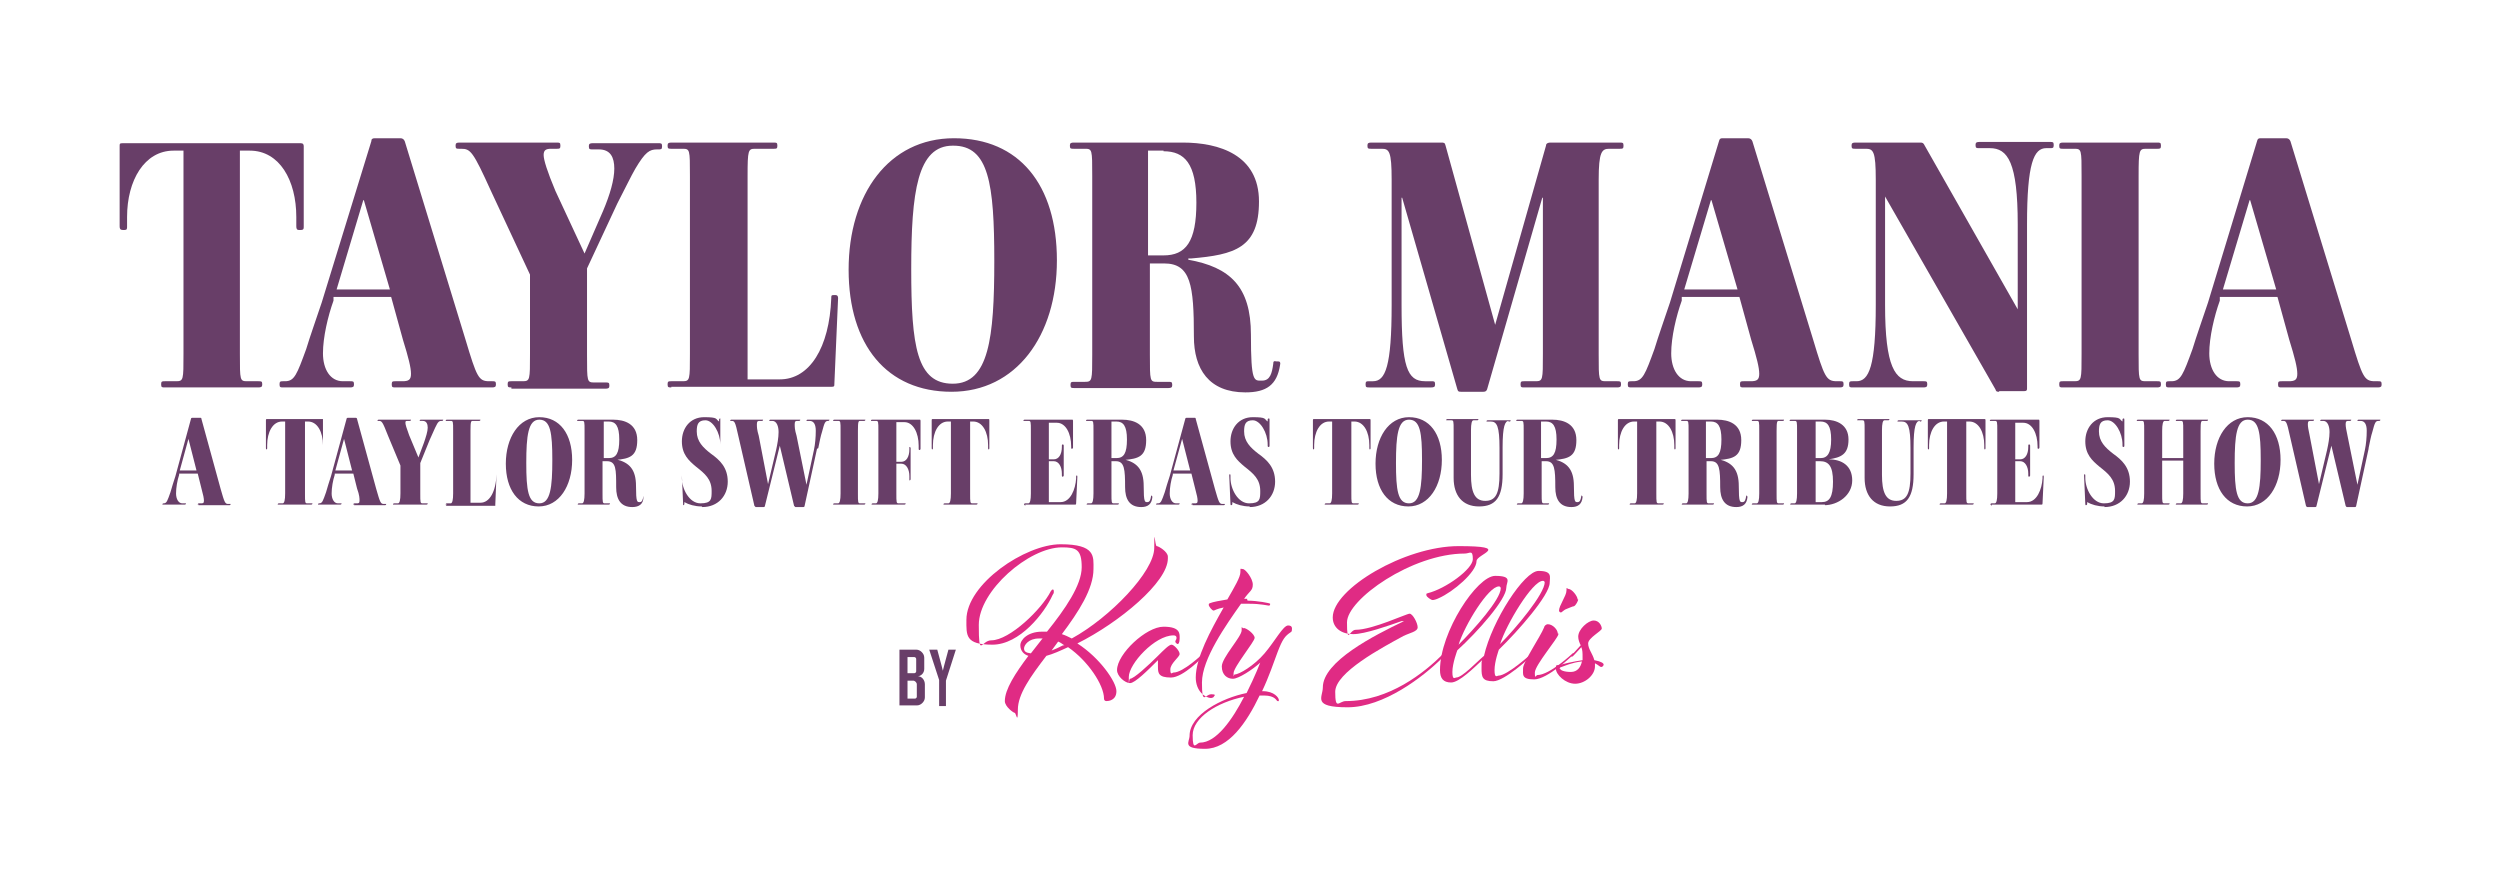<?xml version="1.0" encoding="UTF-8"?> <svg xmlns="http://www.w3.org/2000/svg" id="Ebene_1" version="1.1" viewBox="0 0 403.3 143"><defs><style> .st0 { fill: #683e68; } .st1 { fill: #e02b84; } </style></defs><g><g><path class="st0" d="M26.6,62.5c-.4,0-.6,0-.6-.4v-.2c0-.4.2-.4.6-.4h1.8c1.2,0,1.2-.2,1.2-4.4V24.3h-1.6c-4.7,0-7.5,4.8-7.5,10.7v1.5c0,.4,0,.6-.4.6h-.3c-.4,0-.5-.2-.5-.6v-12.9c0-.4,0-.5.5-.5h28.7c.4,0,.5.2.5.5v12.9c0,.4,0,.6-.5.6h-.3c-.3,0-.4-.2-.4-.6v-1.5c0-5.9-2.7-10.7-7.5-10.7h-1.6v32.8c0,4.3,0,4.4,1.2,4.4h1.8c.4,0,.6,0,.6.4v.2c0,.3-.2.4-.6.4,0,0-15.1,0-15.1,0Z"></path><path class="st0" d="M63.8,62.5c-.4,0-.6,0-.6-.4v-.2c0-.4.2-.4.6-.4h1.1c1,0,1.4-.2,1.4-1.2s-.4-2.6-1.3-5.5l-1.9-6.9h-9.3v.6c-.9,2.5-1.7,5.9-1.7,8.5s1.2,4.5,3.2,4.5h1.2c.4,0,.6,0,.6.4v.2c0,.3-.2.4-.6.4h-10.8c-.4,0-.6,0-.6-.4v-.2c0-.4.2-.4.6-.4h.3c1.5,0,1.9-1.1,3.4-5.2.6-2,1.6-4.8,2.5-7.5l8-26c0-.4.2-.5.6-.5h4.1q.5,0,.7.5l9.8,32c1.8,6,2.1,6.7,3.8,6.7h.5c.4,0,.6,0,.6.4v.2c0,.3-.2.4-.6.4,0,0-15.6,0-15.6,0ZM58.6,32.3h0l-4.3,14.4h8.6l-4.2-14.4h0Z"></path><path class="st0" d="M82.5,62.5c-.4,0-.6,0-.6-.4v-.2c0-.4.2-.4.6-.4h1.8c1.2,0,1.2-.2,1.2-4.4v-12.8l-6.3-13.5c-2.9-6.4-3.3-6.8-4.8-6.8h-.3c-.4,0-.6,0-.6-.4v-.2c0-.3.2-.4.6-.4h15.7c.4,0,.6,0,.6.4v.2c0,.4-.2.4-.6.4h-.9c-.8,0-1.2.2-1.2,1s.6,2.7,1.9,5.8l4.7,10.1h0l3-6.9c1.1-2.6,1.8-5,1.8-6.8s-.6-3.1-2.5-3.1h-1c-.4,0-.6,0-.6-.4v-.2c0-.3.2-.4.6-.4h10.6c.4,0,.6,0,.6.4v.2c0,.4-.2.4-.6.4h-.2c-1.2,0-1.9.4-3.5,3.1-.7,1.2-1.6,3.1-2.9,5.6l-4.9,10.5v14c0,4.3,0,4.4,1.2,4.4h1.8c.4,0,.6,0,.6.4v.2c0,.3-.2.4-.6.4h-15.2v-.2Z"></path><path class="st0" d="M108.3,62.5c-.4,0-.6,0-.6-.4v-.2c0-.4.2-.4.6-.4h1.8c1.2,0,1.2-.2,1.2-4.4v-28.7c0-4.3,0-4.4-1.2-4.4h-1.8c-.4,0-.6,0-.6-.4v-.2c0-.3.2-.4.6-.4h16.5c.4,0,.6,0,.6.4v.2c0,.4-.2.4-.6.4h-3c-1.1,0-1.2.2-1.2,4.4v32.8h5.2c4.8,0,8-5.1,8.3-13.1,0-.4,0-.5.4-.5h.3c.3,0,.4.2.4.5l-.6,13.8c0,.4,0,.5-.5.5h-25.8Z"></path><path class="st0" d="M153.5,63.2c-10.4,0-16.6-7.5-16.6-19.7s6.5-21.2,17-21.2,16.6,7.5,16.6,19.7-6.6,21.2-17,21.2ZM153.7,23.5c-5.7,0-6.7,7.4-6.7,19.9s.9,18.5,6.7,18.5,6.7-7.3,6.7-19.8-.9-18.6-6.6-18.6h0Z"></path><path class="st0" d="M191.7,41.7v.2c6.7,1.2,10.1,4.3,10.1,12.1s.5,7.4,1.8,7.4,1.6-1.2,1.8-2.7c0-.4.1-.5.5-.4h.3c.3,0,.4.2.3.6-.5,3.2-2.2,4.4-5.6,4.4-5.9,0-8.3-3.8-8.3-9,0-8.3-.5-11.8-4.8-11.8h-2.3v14.7c0,4.3,0,4.4,1.2,4.4h1.8c.4,0,.6,0,.6.4v.2c0,.3-.2.4-.6.4h-15.2c-.4,0-.6,0-.6-.4v-.2c0-.4.2-.4.6-.4h1.7c1.2,0,1.2-.2,1.2-4.4v-28.8c0-4.3,0-4.4-1.2-4.4h-1.8c-.4,0-.6,0-.6-.4v-.2c0-.3.2-.4.6-.4h17.6c5.9,0,12.3,2,12.3,9.5s-3.9,8.6-11,9.2h-.4ZM187.7,24.3h-2.5v16.9h2.5c3.6,0,5.3-2.2,5.3-8.5s-1.9-8.3-5.3-8.3h0Z"></path><path class="st0" d="M245.9,62.5c-.4,0-.6,0-.6-.4v-.2c0-.4.2-.4.6-.4h1.8c1.2,0,1.2-.2,1.2-4.4v-25.2h-.1l-8.9,30.9c-.1.3-.3.4-.6.4h-3.6c-.3,0-.5,0-.6-.4l-8.9-30.9h-.1v17.3c0,10,.9,12.3,3.8,12.3h1c.4,0,.6,0,.6.4v.2c0,.3-.2.4-.6.4h-10c-.4,0-.6,0-.6-.4v-.2c0-.4.2-.4.6-.4h.6c2,0,3-2.4,3-12.3v-20.2c0-4.6-.4-5-1.6-5h-1.7c-.4,0-.6,0-.6-.4v-.2c0-.3.2-.4.6-.4h11.3c.4,0,.6,0,.7.5l8,28.9h0l8.2-28.9c0-.4.4-.5.7-.5h11.2c.4,0,.6,0,.6.4v.2c0,.4-.2.4-.6.4h-1.7c-1.2,0-1.7.5-1.7,5v28.1c0,4.3,0,4.4,1.2,4.4h1.8c.4,0,.6,0,.6.4v.2c0,.3-.2.4-.6.4h-15.3.3Z"></path><path class="st0" d="M281.3,62.5c-.4,0-.6,0-.6-.4v-.2c0-.4.2-.4.6-.4h1.1c1,0,1.4-.2,1.4-1.2s-.4-2.6-1.3-5.5l-1.9-6.9h-9.3v.6c-.9,2.5-1.7,5.9-1.7,8.5s1.2,4.5,3.2,4.5h1.2c.4,0,.6,0,.6.4v.2c0,.3-.2.4-.6.4h-10.8c-.4,0-.6,0-.6-.4v-.2c0-.4.2-.4.6-.4h.3c1.5,0,1.9-1.1,3.4-5.2.6-2,1.6-4.8,2.5-7.5l7.9-26c.1-.4.2-.5.6-.5h4.1q.5,0,.7.5l9.8,32c1.8,6,2.1,6.7,3.8,6.7h.5c.4,0,.6,0,.6.4v.2c0,.3-.2.4-.6.4h-15.6.1ZM276,32.3h0l-4.3,14.4h8.6l-4.2-14.4h0Z"></path><path class="st0" d="M322.5,63.2c-.3,0-.5,0-.6-.4l-17.8-31.1h0v17.5c0,10,1.6,12.3,4.5,12.3h1.7c.4,0,.6,0,.6.4v.2c0,.3-.2.4-.6.4h-11.4c-.4,0-.6,0-.6-.4v-.2c0-.4.2-.4.6-.4h.6c2,0,3.1-2.4,3.1-12.3v-20.2c0-4.6-.4-5-1.6-5h-1.7c-.4,0-.6,0-.6-.4v-.2c0-.3.2-.4.6-.4h10.5c.4,0,.5.1.7.5l15,26.4h0v-13.7c0-10-1.6-12.3-4.5-12.3h-1.7c-.4,0-.6,0-.6-.4v-.2c0-.3.2-.4.6-.4h11.4c.4,0,.6,0,.6.4v.2c0,.4-.2.4-.6.4h-.6c-2,0-3.1,2.4-3.1,12.3v26.5c0,.3-.1.4-.5.4h-4Z"></path><path class="st0" d="M332.8,62.5c-.4,0-.6,0-.6-.4v-.2c0-.4.2-.4.6-.4h1.8c1.2,0,1.2-.2,1.2-4.4v-28.7c0-4.3,0-4.4-1.2-4.4h-1.8c-.4,0-.6,0-.6-.4v-.2c0-.3.2-.4.6-.4h15.2c.4,0,.6,0,.6.4v.2c0,.4-.2.4-.6.4h-1.8c-1.1,0-1.2.2-1.2,4.4v28.7c0,4.3,0,4.4,1.2,4.4h1.8c.4,0,.6,0,.6.4v.2c0,.3-.2.4-.6.4h-15.3,0Z"></path><path class="st0" d="M368.1,62.5c-.4,0-.6,0-.6-.4v-.2c0-.4.2-.4.6-.4h1.1c1,0,1.4-.2,1.4-1.2s-.4-2.6-1.3-5.5l-1.9-6.9h-9.3v.6c-.9,2.5-1.7,5.9-1.7,8.5s1.2,4.5,3.2,4.5h1.2c.4,0,.6,0,.6.4v.2c0,.3-.2.4-.6.4h-10.8c-.4,0-.6,0-.6-.4v-.2c0-.4.2-.4.6-.4h.3c1.5,0,1.9-1.1,3.4-5.2.6-2,1.6-4.8,2.5-7.5l7.9-26c.1-.4.2-.5.6-.5h4.1q.5,0,.7.5l9.8,32c1.8,6,2.1,6.7,3.8,6.7h.5c.4,0,.6,0,.6.4v.2c0,.3-.2.4-.6.4h-15.6,0ZM362.9,32.3h0l-4.3,14.4h8.6l-4.2-14.4h-.1Z"></path></g><g><path class="st0" d="M32.1,81.4c-.1,0-.2,0-.2,0h0q0-.2.2-.2h.3c.3,0,.5,0,.5-.4s-.1-.9-.4-2l-.6-2.4h-3v.2c-.3.9-.5,2.1-.5,3s.4,1.6,1,1.6h.4c.1,0,.2,0,.2,0h0q0,.2-.2.2h-3.4c0,0-.2,0-.2,0h0q0-.2.2-.2h0c.5,0,.6-.4,1.1-1.8.2-.7.5-1.7.8-2.6l2.5-9.2c0,0,0-.2.2-.2h1.3c.1,0,.2,0,.2.2l3.1,11.3c.6,2.1.7,2.4,1.2,2.4h.2c.1,0,.2,0,.2,0h0q0,.2-.2.2h-5ZM30.4,70.8h0l-1.4,5.1h2.7l-1.3-5.1Z"></path><path class="st0" d="M45,81.4c-.1,0-.2,0-.2,0h0q0-.2.2-.2h.6q.4,0,.4-1.6v-11.6h-.5c-1.5,0-2.4,1.7-2.4,3.8v.5c0,0,0,.2-.1.2h0q-.1,0-.1-.2v-4.5c0,0,0-.2.1-.2h9.1q0,0,0,.2v4.5c0,0,0,.2,0,.2h0q0,0,0-.2v-.5c0-2.1-.9-3.8-2.4-3.8h-.5v11.6c0,1.5,0,1.6.4,1.6h.6c.1,0,.2,0,.2,0h0q0,.2-.2.2h-5.1Z"></path><path class="st0" d="M57.2,81.4c0,0-.2,0-.2,0h0q0-.2.2-.2h.3c.3,0,.5,0,.5-.4s0-.9-.4-2l-.6-2.4h-3v.2c-.3.9-.5,2.1-.5,3s.4,1.6,1,1.6h.4c0,0,.2,0,.2,0h0q0,.2-.2.2h-3.4c-.1,0-.2,0-.2,0h0q0-.2.2-.2h0c.5,0,.6-.4,1.1-1.8.2-.7.5-1.7.8-2.6l2.5-9.2c0,0,0-.2.2-.2h1.3c0,0,.2,0,.2.2l3.1,11.3c.6,2.1.7,2.4,1.2,2.4h.2c0,0,.2,0,.2,0h0q0,.2-.2.2h-5ZM55.5,70.8h0l-1.4,5.1h2.7l-1.3-5.1Z"></path><path class="st0" d="M63.6,81.4c0,0-.2,0-.2,0h0q0-.2.2-.2h.6q.4,0,.4-1.6v-4.5l-2-4.8c-.9-2.3-1-2.4-1.5-2.4h0c0,0-.2,0-.2,0h0q0-.2.2-.2h5c0,0,.2,0,.2,0h0q0,.2-.2.2h-.3c-.3,0-.4,0-.4.3s.2.9.6,2l1.5,3.6h0l.9-2.4c.3-.9.6-1.8.6-2.4s-.2-1.1-.8-1.1h-.3c0,0-.2,0-.2,0h0q0-.2.2-.2h3.4c0,0,.2,0,.2,0h0q0,.2-.2.2h0c-.4,0-.6,0-1.1,1.1s-.5,1.1-.9,2l-1.5,3.7v4.9c0,1.5,0,1.6.4,1.6h.6c0,0,.2,0,.2,0h0q0,.2-.2.2h-5.2Z"></path><path class="st0" d="M72.1,81.4c0,0-.2,0-.2,0h0q0-.2.2-.2h.6q.4,0,.4-1.6v-10.1c0-1.5,0-1.6-.4-1.6h-.6c0,0-.2,0-.2,0h0q0-.2.2-.2h5.2c0,0,.2,0,.2,0h0q0,.2-.2.2h-1c-.3,0-.4,0-.4,1.6v11.6h1.6c1.5,0,2.5-1.8,2.6-4.6,0,0,0-.2,0-.2h0q0,0,0,.2l-.2,4.9c0,0,0,.2,0,.2h-8.2.2Z"></path><path class="st0" d="M86.9,81.7c-3.3,0-5.3-2.7-5.3-6.9s2.1-7.5,5.4-7.5,5.3,2.7,5.3,6.9-2.1,7.5-5.4,7.5ZM87,67.7c-1.8,0-2.1,2.6-2.1,7s.3,6.5,2.1,6.5,2.1-2.6,2.1-7-.3-6.5-2.1-6.5Z"></path><path class="st0" d="M99.4,74.1h0c2.1.5,3.2,1.6,3.2,4.3s.2,2.6.6,2.6.5-.4.6-1c0,0,0-.2,0,0h0q0,0,0,.2c0,1.1-.7,1.6-1.8,1.6-1.9,0-2.6-1.3-2.6-3.2,0-2.9,0-4.2-1.5-4.2h-.7v5.2c0,1.5,0,1.6.4,1.6h.6c0,0,.2,0,.2,0h0q0,.2-.2.2h-4.8c0,0-.2,0-.2,0h0q0-.2.2-.2h.5q.4,0,.4-1.6v-10.1c0-1.5,0-1.6-.4-1.6h-.6c0,0-.2,0-.2,0h0q0-.2.2-.2h5.6c1.9,0,3.9.7,3.9,3.3s-1.2,3-3.5,3.2h0ZM98.2,68h-.8v5.9h.8c1.2,0,1.7-.8,1.7-3s-.6-2.9-1.7-2.9Z"></path><path class="st0" d="M113.2,81.7c-1.1,0-2.1-.3-2.8-.7v.3c0,0,0,.2-.2.2h0q0,0,0-.2l-.2-4.6c0,0,0-.2,0-.2h0q0,0,0,.2v.4c0,1.8,1.2,4.1,3,4.1s1.8-.7,1.8-2c0-1.9-1.1-2.8-2.5-3.9-1.2-1-2.3-2-2.3-4.1s1.3-3.9,3.6-3.9,1.8.3,2.4.7v-.3c0,0,0-.2.2-.2h0q0,0,0,.2v4.2c0,0,0,.2,0,.2h0q0,0,0-.2v-.2c0-1.9-1.2-3.9-2.4-3.9s-1.4.7-1.4,1.8c0,1.6,1,2.6,2.3,3.6,1.4,1,2.7,2.2,2.7,4.5s-1.6,4.1-4.1,4.1h0Z"></path><path class="st0" d="M131.8,72.4l-2,9.2c0,0,0,.2-.2.2h-1.3q0,0-.2-.2l-2.3-9.7h0l-2.4,9.7c0,0,0,.2-.2.2h-1.3q0,0-.2-.2l-2.6-11.3c-.5-2.3-.6-2.4-1.1-2.4h0c0,0-.2,0-.2,0h0q0-.2.2-.2h4.9c0,0,.2,0,.2,0h0q0,.2-.2.2h-.3c-.3,0-.5,0-.5.5s0,.9.3,1.9l1.5,7.8h0l1.3-5.5c.2-.9.4-2,.4-2.9s-.3-1.8-1-1.8h-.3c0,0-.2,0-.2,0h0q0-.2.2-.2h4.6c0,0,.2,0,.2,0h0q0,.2-.2.2h-.2c-.3,0-.5,0-.5.5s0,.9.3,1.9l1.6,7.9h0l1.2-5.6c.2-.9.3-2.1.3-3.1s-.3-1.6-1-1.6h-.3c0,0-.2,0-.2,0h0q0-.2.2-.2h3.3c0,0,.2,0,.2,0h0q0,.2-.2.2h0c-.5,0-.6.3-1,1.8-.2.6-.4,1.6-.6,2.6h0Z"></path><path class="st0" d="M134.6,81.4c0,0-.2,0-.2,0h0q0-.2.2-.2h.6q.4,0,.4-1.6v-10.1c0-1.5,0-1.6-.4-1.6h-.6c0,0-.2,0-.2,0h0q0-.2.2-.2h4.8c0,0,.2,0,.2,0h0q0,.2-.2.2h-.6c-.3,0-.4,0-.4,1.6v10.1c0,1.5,0,1.6.4,1.6h.6c0,0,.2,0,.2,0h0q0,.2-.2.2h-4.9,0Z"></path><path class="st0" d="M140.8,81.4c0,0-.2,0-.2,0h0q0-.2.2-.2h.5q.4,0,.4-1.6v-10.1c0-1.5,0-1.6-.4-1.6h-.6c0,0-.2,0-.2,0h0q0-.2.2-.2h7.7q.1,0,.1.2v4.5c0,0,0,.2-.2.2h0q-.1,0-.1-.2v-.5c0-2.1-.9-3.8-2.3-3.8h-1.3v6.4h.8c.8,0,1.3-.8,1.3-2v-.2c0,0,0-.2,0-.2h0c0,0,.2,0,.2.2v5c0,0,0,.2-.2.2h0q0,0,0-.2v-.5c0-1.1-.5-2-1.3-2h-.8v4.8c0,1.5,0,1.6.4,1.6h.9c0,0,.2,0,.2,0h0q0,.2-.2.2h-5.2,0Z"></path><path class="st0" d="M152.4,81.4c-.1,0-.2,0-.2,0h0q0-.2.2-.2h.6q.4,0,.4-1.6v-11.6h-.5c-1.5,0-2.4,1.7-2.4,3.8v.5c0,0,0,.2-.1.2h0q-.1,0-.1-.2v-4.5c0,0,0-.2.1-.2h9.1q.1,0,.1.2v4.5c0,0,0,.2-.1.2h0q-.1,0-.1-.2v-.5c0-2.1-.9-3.8-2.4-3.8h-.5v11.6c0,1.5,0,1.6.4,1.6h.6c.1,0,.2,0,.2,0h0q0,.2-.2.2h-5.1Z"></path><path class="st0" d="M165.4,81.4c-.1,0-.2,0-.2,0h0q0-.2.2-.2h.5q.4,0,.4-1.6v-10.1c0-1.5,0-1.6-.4-1.6h-.6c-.1,0-.2,0-.2,0h0q0-.2.2-.2h7.7q.1,0,.1.2v4.3c0,0,0,.2-.2.2h0q-.1,0-.1-.2v-.2c0-2.1-.9-3.8-2.3-3.8h-1.3v5.9h.8c.8,0,1.3-.8,1.3-2v-.2c0,0,0-.2.1-.2h0c.1,0,.2,0,.2.2v4.8c0,0,0,.2-.2.2h0q-.1,0-.1-.2v-.3c0-1.1-.5-2-1.3-2h-.8v6.6h1.9c1.6,0,2.4-2.1,2.5-3.8v-.3c0,0,0-.2.1-.2h0q.1,0,.1.2l-.2,4.3c0,0,0,.2-.1.2h-8.3l.2.2Z"></path><path class="st0" d="M181.3,74.1h0c2.1.5,3.2,1.6,3.2,4.3s.2,2.6.6,2.6.5-.4.6-1c0,0,0-.2.1,0h0q.1,0,.1.2c-.1,1.1-.7,1.6-1.8,1.6-1.9,0-2.6-1.3-2.6-3.2,0-2.9-.1-4.2-1.5-4.2h-.7v5.2c0,1.5,0,1.6.4,1.6h.6c.1,0,.2,0,.2,0h0q0,.2-.2.2h-4.8c-.1,0-.2,0-.2,0h0q0-.2.2-.2h.5q.4,0,.4-1.6v-10.1c0-1.5,0-1.6-.4-1.6h-.6c-.1,0-.2,0-.2,0h0q0-.2.2-.2h5.6c1.9,0,3.9.7,3.9,3.3s-1.2,3-3.5,3.2h-.1ZM180.1,68h-.8v5.9h.8c1.2,0,1.7-.8,1.7-3s-.6-2.9-1.7-2.9Z"></path><path class="st0" d="M192.4,81.4c-.1,0-.2,0-.2,0h0q0-.2.2-.2h.3c.3,0,.5,0,.5-.4s-.1-.9-.4-2l-.6-2.4h-3v.2c-.3.9-.5,2.1-.5,3s.4,1.6,1,1.6h.4c.1,0,.2,0,.2,0h0q0,.2-.2.2h-3.4c-.1,0-.2,0-.2,0h0q0-.2.2-.2h.1c.5,0,.6-.4,1.1-1.8.2-.7.5-1.7.8-2.6l2.5-9.2c0,0,0-.2.2-.2h1.3c.1,0,.2,0,.2.2l3.1,11.3c.6,2.1.7,2.4,1.2,2.4h.2c.1,0,.2,0,.2,0h0q0,.2-.2.2h-5ZM190.7,70.8h0l-1.4,5.1h2.7l-1.3-5.1Z"></path><path class="st0" d="M201.6,81.7c-1.1,0-2.1-.3-2.8-.7v.3c0,0,0,.2-.2.2h0q-.1,0-.1-.2l-.2-4.6c0,0,0-.2.1-.2h0q.1,0,.1.2v.4c0,1.8,1.2,4.1,3,4.1s1.8-.7,1.8-2c0-1.9-1.1-2.8-2.5-3.9-1.2-1-2.3-2-2.3-4.1s1.3-3.9,3.6-3.9,1.8.3,2.4.7v-.3c0,0,0-.2.2-.2h0q.1,0,.1.2v4.2c0,0,0,.2-.1.2h-.1q-.1,0-.1-.2v-.2c0-1.9-1.2-3.9-2.4-3.9s-1.4.7-1.4,1.8c0,1.6,1,2.6,2.3,3.6,1.4,1,2.7,2.2,2.7,4.5s-1.6,4.1-4.1,4.1h0Z"></path><path class="st0" d="M213.9,81.4c-.1,0-.2,0-.2,0h0q0-.2.2-.2h.6q.4,0,.4-1.6v-11.6h-.5c-1.5,0-2.4,1.7-2.4,3.8v.5c0,0,0,.2-.1.2h0q-.1,0-.1-.2v-4.5c0,0,0-.2.1-.2h9.1q.1,0,.1.2v4.5c0,0,0,.2-.1.2h0q-.1,0-.1-.2v-.5c0-2.1-.9-3.8-2.4-3.8h-.5v11.6c0,1.5,0,1.6.4,1.6h.6c.1,0,.2,0,.2,0h0q0,.2-.2.2h-5.1Z"></path><path class="st0" d="M227.2,81.7c-3.3,0-5.3-2.7-5.3-6.9s2.1-7.5,5.4-7.5,5.3,2.7,5.3,6.9-2.1,7.5-5.4,7.5ZM227.3,67.7c-1.8,0-2.1,2.6-2.1,7s.3,6.5,2.1,6.5,2.1-2.6,2.1-7-.3-6.5-2.1-6.5Z"></path><path class="st0" d="M243.4,67.9c-.6,0-1,.8-1,4.3v4.3c0,3.7-1.1,5.2-3.8,5.2s-4.1-1.8-4.1-4.6v-7.7c0-1.5,0-1.6-.4-1.6h-.6c-.1,0-.2,0-.2,0h0q0-.2.2-.2h4.8c.1,0,.2,0,.2,0h0q0,.2-.2.2h-.6q-.4,0-.4,1.6v7.2c0,2.8.6,4.2,2.3,4.2s2.3-1.2,2.3-4.4v-4.1c0-3.5-.4-4.3-1.4-4.3h-.5c-.1,0-.2,0-.2,0h0q0-.2.2-.2h3.5c.1,0,.2,0,.2,0h0q0,.2-.2.2h-.2,0Z"></path><path class="st0" d="M250.7,74.1h0c2.1.5,3.2,1.6,3.2,4.3s.2,2.6.6,2.6.5-.4.6-1c0,0,0-.2.1,0h0q.1,0,.1.2c-.1,1.1-.7,1.6-1.8,1.6-1.9,0-2.6-1.3-2.6-3.2,0-2.9-.1-4.2-1.5-4.2h-.7v5.2c0,1.5,0,1.6.4,1.6h.6c.1,0,.2,0,.2,0h0q0,.2-.2.2h-4.8c-.1,0-.2,0-.2,0h0q0-.2.2-.2h.5q.4,0,.4-1.6v-10.1c0-1.5,0-1.6-.4-1.6h-.6c-.1,0-.2,0-.2,0h0q0-.2.2-.2h5.6c1.9,0,3.9.7,3.9,3.3s-1.2,3-3.5,3.2h-.1ZM249.4,68h-.8v5.9h.8c1.2,0,1.7-.8,1.7-3s-.6-2.9-1.7-2.9Z"></path><path class="st0" d="M263.1,81.4c-.1,0-.2,0-.2,0h0q0-.2.2-.2h.6q.4,0,.4-1.6v-11.6h-.5c-1.5,0-2.4,1.7-2.4,3.8v.5c0,0,0,.2-.1.2h0q-.1,0-.1-.2v-4.5c0,0,0-.2.1-.2h9.1q.1,0,.1.2v4.5c0,0,0,.2-.1.2h0q-.1,0-.1-.2v-.5c0-2.1-.9-3.8-2.4-3.8h-.5v11.6c0,1.5,0,1.6.4,1.6h.6c.1,0,.2,0,.2,0h0q0,.2-.2.2h-5.1Z"></path><path class="st0" d="M277.3,74.1h0c2.1.5,3.2,1.6,3.2,4.3s.2,2.6.6,2.6.5-.4.6-1c0,0,0-.2.1,0h0q.1,0,.1.2c-.1,1.1-.7,1.6-1.8,1.6-1.9,0-2.6-1.3-2.6-3.2,0-2.9-.1-4.2-1.5-4.2h-.7v5.2c0,1.5,0,1.6.4,1.6h.6c.1,0,.2,0,.2,0h0q0,.2-.2.2h-4.8c-.1,0-.2,0-.2,0h0q0-.2.2-.2h.5q.4,0,.4-1.6v-10.1c0-1.5,0-1.6-.4-1.6h-.6c-.1,0-.2,0-.2,0h0q0-.2.2-.2h5.6c1.9,0,3.9.7,3.9,3.3s-1.2,3-3.5,3.2h-.1ZM276,68h-.8v5.9h.8c1.2,0,1.7-.8,1.7-3s-.6-2.9-1.7-2.9Z"></path><path class="st0" d="M282.8,81.4c-.1,0-.2,0-.2,0h0q0-.2.2-.2h.6q.4,0,.4-1.6v-10.1c0-1.5,0-1.6-.4-1.6h-.6c-.1,0-.2,0-.2,0h0q0-.2.2-.2h4.8c.1,0,.2,0,.2,0h0q0,.2-.2.2h-.6c-.3,0-.4,0-.4,1.6v10.1c0,1.5,0,1.6.4,1.6h.6c.1,0,.2,0,.2,0h0q0,.2-.2.2h-4.9.1Z"></path><path class="st0" d="M294.4,81.4h-5.4c-.1,0-.2,0-.2,0h0q0-.2.2-.2h.5q.4,0,.4-1.6v-10.1c0-1.5,0-1.6-.4-1.6h-.6c-.1,0-.2,0-.2,0h0q0-.2.2-.2h5.5c1.9,0,3.8.8,3.8,3.2s-1.2,2.9-3.2,3.2h0c2.1,0,3.8,1,3.8,3.4s-2.3,4-4.5,4h.1ZM293.7,68h-.8v5.9h.8c1.1,0,1.7-.8,1.7-3s-.6-2.9-1.7-2.9ZM293.7,74.4h-.8v6.6h1c1.2,0,1.8-.8,1.8-3.3s-.7-3.3-2.1-3.3h.1Z"></path><path class="st0" d="M309.7,67.9c-.6,0-1,.8-1,4.3v4.3c0,3.7-1.1,5.2-3.8,5.2s-4.1-1.8-4.1-4.6v-7.7c0-1.5,0-1.6-.4-1.6h-.6c-.1,0-.2,0-.2,0h0q0-.2.2-.2h4.8c.1,0,.2,0,.2,0h0q0,.2-.2.2h-.6q-.4,0-.4,1.6v7.2c0,2.8.6,4.2,2.3,4.2s2.3-1.2,2.3-4.4v-4.1c0-3.5-.4-4.3-1.4-4.3h-.5c-.1,0-.2,0-.2,0h0q0-.2.2-.2h3.5c.1,0,.2,0,.2,0h0q0,.2-.2.2h-.2.1Z"></path><path class="st0" d="M313.1,81.4c-.1,0-.2,0-.2,0h0q0-.2.2-.2h.6q.4,0,.4-1.6v-11.6h-.5c-1.5,0-2.4,1.7-2.4,3.8v.5c0,0,0,.2-.1.2h0q-.1,0-.1-.2v-4.5c0,0,0-.2.1-.2h9.1q.1,0,.1.2v4.5c0,0,0,.2-.1.2h0q-.1,0-.1-.2v-.5c0-2.1-.9-3.8-2.4-3.8h-.5v11.6c0,1.5,0,1.6.4,1.6h.6c.1,0,.2,0,.2,0h0q0,.2-.2.2h-5.1Z"></path><path class="st0" d="M321.3,81.4c-.1,0-.2,0-.2,0h0q0-.2.2-.2h.5q.4,0,.4-1.6v-10.1c0-1.5,0-1.6-.4-1.6h-.6c-.1,0-.2,0-.2,0h0q0-.2.2-.2h7.7q.1,0,.1.2v4.3c0,0,0,.2-.2.2h0q-.1,0-.1-.2v-.2c0-2.1-.9-3.8-2.3-3.8h-1.3v5.9h.8c.8,0,1.3-.8,1.3-2v-.2c0,0,0-.2.1-.2h0c.1,0,.2,0,.2.2v4.8c0,0,0,.2-.2.2h0q-.1,0-.1-.2v-.3c0-1.1-.5-2-1.3-2h-.8v6.6h1.9c1.6,0,2.4-2.1,2.5-3.8v-.3c0,0,0-.2.1-.2h0q.1,0,.1.2l-.2,4.3c0,0,0,.2-.1.2h-8.3l.2.2Z"></path><path class="st0" d="M339.5,81.7c-1.1,0-2.1-.3-2.8-.7v.3c0,0,0,.2-.2.2h0q-.1,0-.1-.2l-.2-4.6c0,0,0-.2.1-.2h0q.1,0,.1.2v.4c0,1.8,1.2,4.1,3,4.1s1.8-.7,1.8-2c0-1.9-1.1-2.8-2.5-3.9-1.2-1-2.3-2-2.3-4.1s1.3-3.9,3.6-3.9,1.8.3,2.4.7v-.3c0,0,0-.2.2-.2h0q.1,0,.1.2v4.2c0,0,0,.2-.1.2h-.1q-.1,0-.1-.2v-.2c0-1.9-1.2-3.9-2.4-3.9s-1.4.7-1.4,1.8c0,1.6,1,2.6,2.3,3.6,1.4,1,2.7,2.2,2.7,4.5s-1.6,4.1-4.1,4.1h0Z"></path><path class="st0" d="M351.2,81.4c-.1,0-.2,0-.2,0h0q0-.2.2-.2h.6q.4,0,.4-1.6v-5.3h-3.4v5.3c0,1.5,0,1.6.4,1.6h.6c.1,0,.2,0,.2,0h0q0,.2-.2.2h-4.8c-.1,0-.2,0-.2,0h0q0-.2.2-.2h.5q.4,0,.4-1.6v-10.1c0-1.5,0-1.6-.4-1.6h-.6c-.1,0-.2,0-.2,0h0q0-.2.2-.2h4.9c.1,0,.2,0,.2,0h0q0,.2-.2.2h-.6q-.4,0-.4,1.6v4.4h3.4v-4.4c0-1.5,0-1.6-.4-1.6h-.6c-.1,0-.2,0-.2,0h0q0-.2.2-.2h4.8c.1,0,.2,0,.2,0h0q0,.2-.2.2h-.6c-.3,0-.4,0-.4,1.6v10.1c0,1.5,0,1.6.4,1.6h.6c.1,0,.2,0,.2,0h0q0,.2-.2.2h-4.9.1Z"></path><path class="st0" d="M362.5,81.7c-3.3,0-5.3-2.7-5.3-6.9s2.1-7.5,5.4-7.5,5.3,2.7,5.3,6.9-2.1,7.5-5.4,7.5ZM362.6,67.7c-1.8,0-2.1,2.6-2.1,7s.3,6.5,2.1,6.5,2.1-2.6,2.1-7-.3-6.5-2.1-6.5Z"></path><path class="st0" d="M382.1,72.4l-2,9.2c0,0,0,.2-.2.2h-1.3q-.1,0-.2-.2l-2.3-9.7h0l-2.4,9.7c0,0,0,.2-.2.2h-1.3q-.1,0-.2-.2l-2.6-11.3c-.5-2.3-.6-2.4-1.1-2.4h-.1c-.1,0-.2,0-.2,0h0q0-.2.2-.2h4.9c.1,0,.2,0,.2,0h0q0,.2-.2.2h-.3c-.3,0-.5,0-.5.5s.1.9.3,1.9l1.5,7.8h0l1.3-5.5c.2-.9.4-2,.4-2.9s-.3-1.8-1-1.8h-.3c-.1,0-.2,0-.2,0h0q0-.2.2-.2h4.6c.1,0,.2,0,.2,0h0q0,.2-.2.2h-.2c-.3,0-.5,0-.5.5s.1.9.3,1.9l1.6,7.9h0l1.2-5.6c.2-.9.3-2.1.3-3.1s-.3-1.6-1-1.6h-.3c-.1,0-.2,0-.2,0h0q0-.2.2-.2h3.3c.1,0,.2,0,.2,0h0q0,.2-.2.2h-.1c-.5,0-.6.3-1,1.8-.2.6-.4,1.6-.6,2.6h0Z"></path></g></g><g><g><path class="st0" d="M145.1,113.8v-9h2.7c.4,0,.7.2.9.4.2.2.4.5.4.9v1.8c0,.6-.4,1.1-1,1.2h0c.6,0,1.1.6,1.1,1.3v2.1c0,.4-.2.7-.4.9-.2.2-.5.4-.9.4,0,0-2.8,0-2.8,0ZM147.8,106.3c0-.2-.2-.3-.3-.3h-1.1v2.6h1.1c.2,0,.3-.2.3-.3,0,0,0-2,0-2ZM147.9,110.4c0-.3-.3-.6-.6-.6h-.9v2.9h1.2c.2,0,.3-.2.3-.3v-1.9h0Z"></path><path class="st0" d="M151.5,113.8v-4.1l-1.6-4.9h1.3l.7,2.6.2.8h0l.2-.8.7-2.6h1.2l-1.6,5v4.1h-1.3.2Z"></path></g><g><path class="st1" d="M188.4,90.1c0,3.8-7.8,10.3-14.6,13.7,3.6,2.3,6.3,6.2,6.3,7.7s-1.3,1.6-1.6,1.6-.4-.2-.4-.4c0-2.2-2.6-6.1-5.8-8.3-1.3.6-2.4,1.1-3.5,1.4-2.6,3.4-4.6,6.2-4.6,8.7s-.3.5-.5.5-1.6-1-1.6-1.9c0-1.9,1.7-4.5,3.8-7.3-.7-.2-1.3-.8-1.3-1.7s1.2-2.2,3.5-2.2.5,0,.8,0c2.9-3.6,5.6-7.5,5.6-10.4s-.9-3.2-3.2-3.2c-5.3,0-13.4,7-13.4,12.5s.4,2.5,2,2.5c3,0,8.2-5.1,9.6-7.9,0,0,.2-.3.3-.3s.2,0,.2.3,0,.3-.2.6c-1.3,2.9-5.3,8-9.7,8s-4.2-1.5-4.2-4c0-5.8,9.5-12.2,15.2-12.2s5.3,2,5.3,4c0,3.2-2.4,6.9-5.1,10.5.6.2,1,.4,1.6.7,6.2-3.4,13.3-10.8,13.3-14.6s.1-.3.4-.3,1.8.9,1.8,1.7v.3ZM168.2,103h-.6c-1.7,0-2.4,1.1-2.4,1.6s.3.7,1.1.8l1.8-2.3h0ZM169.5,105c.8-.3,1.2-.5,2-.9h.2c-.5-.3-.5-.4-1-.6l-1.1,1.5h0Z"></path><path class="st1" d="M194.1,105.5s.1,0,.2,0c0,0,.1,0,.1,0,0,0-.2.3-.3.4,0,0-3.2,3.4-5.2,3.4s-2.1-.7-2.1-1.7v-1.1c-1.6,1.6-3.7,3.7-4.5,3.7s-2.1-1.1-2.1-2.1c0-2.6,4.7-7,7.5-7s2.6,1.2,2.6,1.9-.2.9-.3.9-.4-.2-.4-.4.2-.3.2-.6-.2-.4-.5-.4c-3,0-7.2,4.6-7.2,6.7s0,.3.2.3c.6,0,2.9-2.1,4.5-3.7,1-1,1.8-1.8,2.2-1.8s1.3,1,1.3,1.5-1.5,1.5-1.5,2.5.3.5.5.5c1.6,0,4.7-3,4.7-3h.1Z"></path><path class="st1" d="M201.3,96.9c1.5,0,3.6.4,3.6.5s0,.3-.2.3-1.3-.3-3.1-.3-1.4,0-1.4,0c-2.4,3.4-6.3,8.9-6.3,12.7s.5,1.9,1.5,1.9.4.3.4.4-.3.2-.4.2c-1,0-2.5-1.1-2.5-3.3,0-3.2,2.4-7.6,4.5-11.3-1.1.2-1.5.5-1.6.5-.3,0-.8-.7-.8-.9s0-.2.2-.3c.5-.2,1.6-.4,2.8-.6,1.2-2.1,2.1-3.6,2.1-4.4s0-.5.4-.5,1.6,1.5,1.6,2.5-.5,1-1.4,2.3h.5v.2Z"></path><path class="st1" d="M200.6,101.3c.5,0,1.8,1,1.8,1.6s-3.4,4.7-3.4,5.7,0,.2.2.2c.7,0,3.1-1.4,4.8-3.4s3-4.5,3.8-4.5.6.6.6.8-.1.2-.2.3c-.9.6-1.3,1.1-2.1,3.2-.6,1.6-1.4,4-2.5,6.3h.1c1.9,0,2.6,1.1,2.6,1.4s0,.2-.2.2-.3-.9-2.2-.9-.4,0-.7,0c-2.1,4.4-5,8.6-8.8,8.6s-2.5-1.1-2.5-2.1c0-3.4,5.2-6.1,9.2-6.9,1.4-2.8,2.2-4.9,2.2-4.9-1.2,1.1-3.5,2.6-4.4,2.6s-1.8-.6-1.8-2,3.2-4.8,3.2-5.8,0-.3.4-.3h-.1ZM193.6,119.8c2.6,0,5.2-3.7,7.1-7.4-4.4.9-8.3,3.4-8.3,6.2s.6,1.2,1.2,1.2Z"></path><path class="st1" d="M232.7,105.4s.1,0,.2,0c0,0,.2,0,.2.2s-.4.5-.4.5c-3.1,3.1-9.5,8-15.3,8s-4-1.6-4-3.2c0-4.2,8.3-8.4,13.1-10.7h-.4c-2,.7-5.9,2.1-7.8,2.1s-3.3-1-3.3-2.7c0-4.6,11.6-11.5,20.3-11.5s2.9,1.3,2.9,2.4c0,1.8-3.8,5-6.1,6-.4.2-.8.3-1,.3s-1-.5-1-.8,0-.2.2-.3c2.9-.7,7.3-3.9,7.3-5.5s-.5-.9-1.3-.9c-8.5,0-19,7.4-19,11.1s.4,1.2,1.4,1.2c2.7,0,8.2-2.6,8.7-2.6s1.3,1.5,1.3,2.2-1.3.9-2.3,1.4c-3.5,1.9-11,5.9-11,9s.6,1.5,1.7,1.5c7,0,12.7-4.6,15.7-7.6h0Z"></path><path class="st1" d="M247,105.5s.1,0,.2,0c0,0,.1,0,.1,0,0,0-.2.3-.3.4,0,0-4.3,4-6.1,4s-1.9-.7-1.9-2.1,0-.8.1-1.3c-1.3,1.2-3.7,3.6-5,3.6s-1.8-.7-1.8-2c0-6.2,6-15.2,8.9-15.2s1.8,1,1.8,1.9c0,1.9-4.6,7.1-7.9,10.1,0,0-.8,2.1-.8,3.5s.4.9.6.9c1,0,3.3-2.5,4.5-3.5,1.3-5.7,6.5-13.7,8.8-13.7s1.8,1,1.8,1.9c0,2-5.1,7.8-8.2,10.8,0,0-.7,1.9-.7,3.3s.4.9.6.9c1.5,0,5.4-3.6,5.4-3.6h-.1ZM242.1,94.9s0-.3-.3-.3c-1.7,0-5.5,6.2-6.5,9.4,2.5-2.5,6.8-7.3,6.8-9.1ZM249.2,94s0-.3-.3-.3c-1.7,0-5.9,7-6.9,10.2,2.5-2.5,7.2-8.1,7.2-10h0Z"></path><path class="st1" d="M251.4,102.3c0,.6-3.8,5-3.8,6.2s.2.4.4.4c2,0,5.7-3.5,5.7-3.5,0,0,.1,0,.2,0s.1,0,.1,0c0,0-.3.3-.4.4,0,0-4,3.8-6.1,3.8s-1.8-.8-1.8-1.8,2.8-5.1,3.4-6.6c0-.2.3-.5.6-.5.8,0,1.6.9,1.6,1.5h.1ZM254.6,96.7c0,.2-.4,1-.7,1.1-.2,0-.8.3-1.1.4-.6.2-.8.6-1,.6s-.3-.2-.3-.3c0-.8,1.2-2.4,1.2-3.2s.1-.3.3-.3c.6,0,1.5,1.2,1.5,1.7h.1Z"></path><path class="st1" d="M255.1,104.4c-.8.9-1.4,1.5-1.4,1.5,0,0-.1,0-.2,0,0,0-.1,0-.1,0,0,0,.1-.2.3-.4,0,0,.5-.5,1.3-1.4-.2-.4-.4-.9-.4-1.4,0-1.2,1.6-2.6,2.5-2.6s1.3.9,1.3,1.3-2.2,1.5-2.2,2.4.7,1.6,1,2.7c1.1.2,1.5.5,1.5.7s-.2.4-.4.4-.4-.3-1-.6v.5c0,1.4-1.6,2.8-3.2,2.8s-3.1-1.5-3.1-2.4.2-.5.6-.6c.5-.2,2.3-.6,3.7-.8v-.4c0-.8,0-1.2-.2-1.7h0ZM251.7,107.9c0,.2.6.5,1.7.5s1.6-.8,1.8-1.7c-1.7.2-2.7.7-3.3.9-.2,0-.3.2-.3.3h.1Z"></path></g></g></svg> 